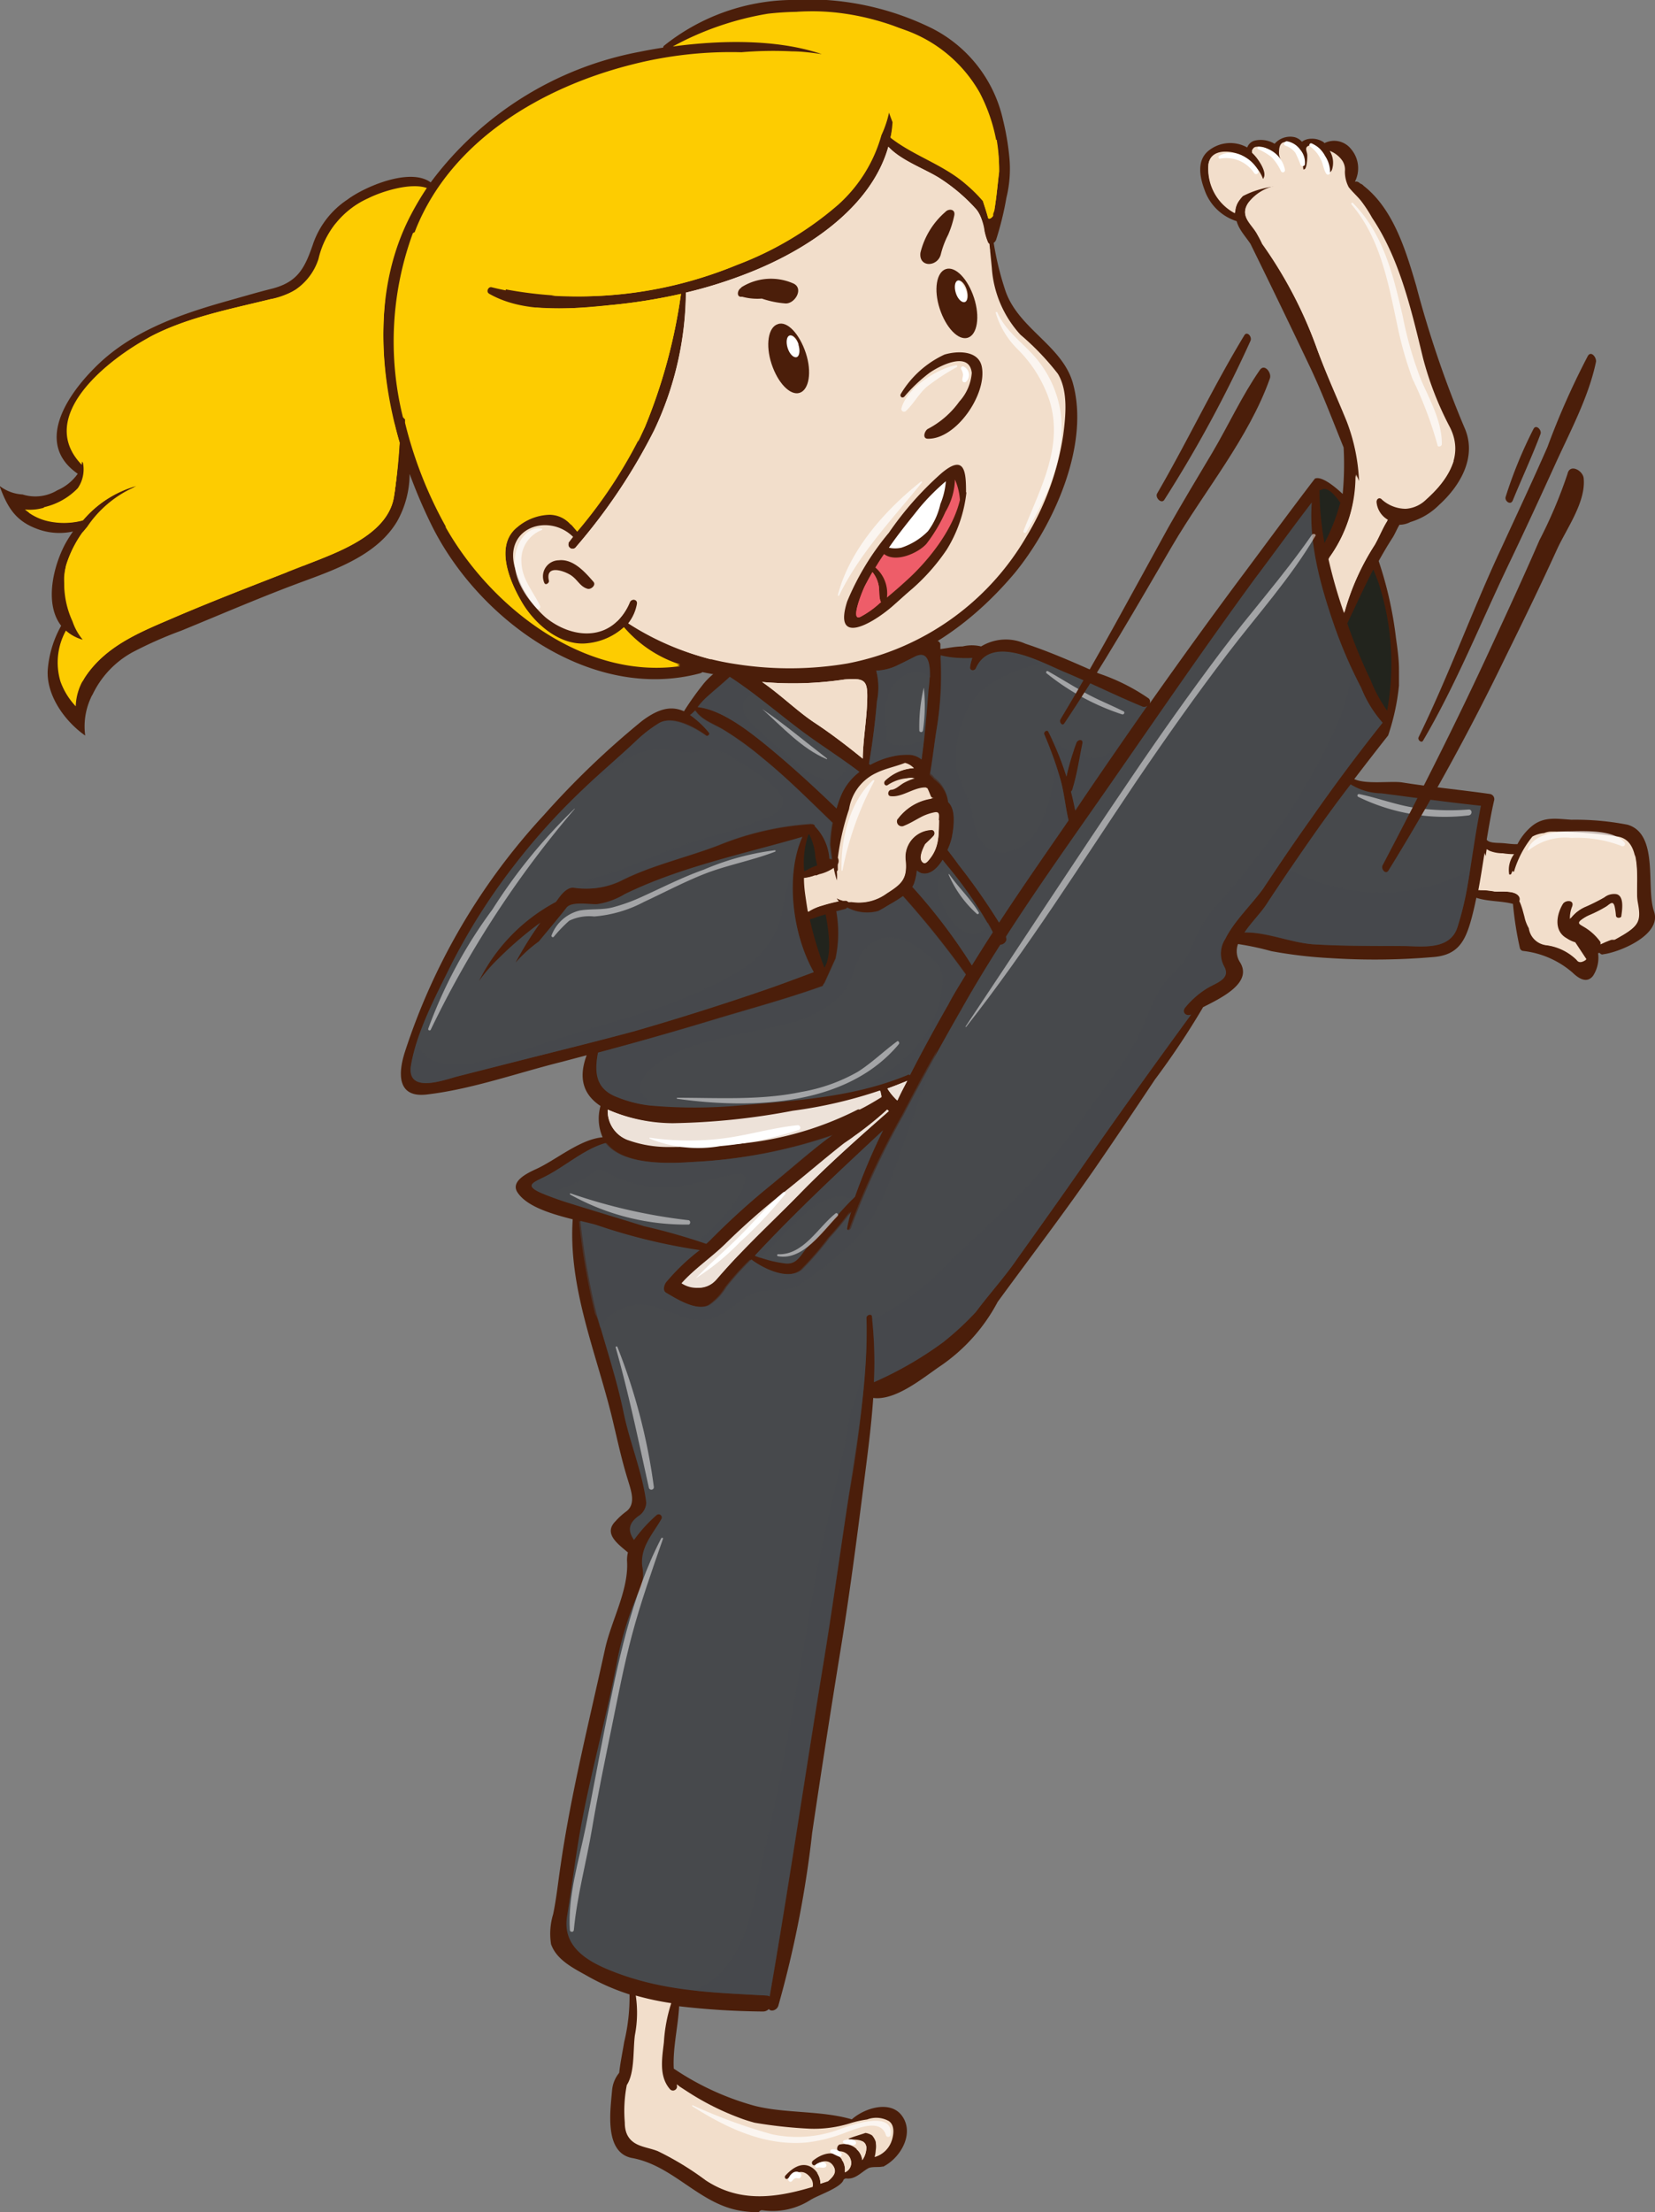 <svg xmlns="http://www.w3.org/2000/svg" viewBox="0 0 132.84 177.44"><rect x="0" y="0" width="132.84" height="177.44" fill="#808080" stroke="none"/><defs><style>.cls-1{isolation:isolate;}.cls-2{fill:#4b1e0a;}.cls-3,.cls-4,.cls-5{fill:#fdcc01;}.cls-4{mix-blend-mode:screen;}.cls-10,.cls-13,.cls-15,.cls-5,.cls-7{mix-blend-mode:multiply;}.cls-6,.cls-7{fill:#f2decb;}.cls-16,.cls-17,.cls-8{fill:#fff;}.cls-10,.cls-9{fill:#ee5d69;}.cls-11{fill:#22241d;}.cls-12,.cls-13{fill:#47494c;}.cls-13,.cls-17{opacity:0.5;}.cls-14,.cls-15{fill:#ede2d9;}.cls-16{opacity:0.7;}</style></defs><g class="cls-1"><g id="Layer_2" data-name="Layer 2"><g id="Layer_1-2" data-name="Layer 1"><path class="cls-2" d="M86.11,30.71c-.86-3-4.34-4.33-5.4-7.36a24,24,0,0,1-.95-3.87.52.52,0,0,0,.19-.24,24.87,24.87,0,0,0,.83-3.38A9.7,9.7,0,0,0,81,12.45h0a20.53,20.53,0,0,0-.48-2.78,10.88,10.88,0,0,0-5.7-7.39A22.57,22.57,0,0,0,63.32,0a16.75,16.75,0,0,0-10,3.65.21.21,0,0,0-.09.17c-.68.1-1.32.22-1.91.34A27.12,27.12,0,0,0,34.57,14.63C32.9,13.4,29.23,15,27.9,16a7,7,0,0,0-2.81,3.68c-.67,1.93-1.26,3-3.4,3.51-1.11.28-2.22.61-3.33.92-3.92,1.1-7.9,2.46-10.82,5.45C5.26,31.86,2.83,35.64,6.24,38a3.89,3.89,0,0,1-1.63,1.32,3.42,3.42,0,0,1-2.8.34A3.31,3.31,0,0,1,0,39a.15.15,0,0,0,0,.07c.62,1.67,1.28,2.73,3,3.36a5.08,5.08,0,0,0,2.86.2,10.44,10.44,0,0,0-.66,1.06c-1,1.93-1.6,4.82-.29,6.5a8.56,8.56,0,0,0-1.07,3.44c-.18,2,1.25,4.14,3,5.37a5.46,5.46,0,0,1,.44-3,1.59,1.59,0,0,1,.15-.29,7.59,7.59,0,0,1,3.18-3.38,32.46,32.46,0,0,1,3.95-1.75c3.3-1.35,6.57-2.77,9.93-4,2.71-1,5.84-2.16,7.39-4.77a7.84,7.84,0,0,0,1-3.8,41.9,41.9,0,0,0,1.75,4.09C38.38,49.71,47.49,56.34,56.21,54a.56.56,0,0,0,.17-.09,32.79,32.79,0,0,0,10.06.49c6.08-.52,11.13-3.84,15-8.43C84.55,42.18,87.51,35.7,86.11,30.71Z"/><path class="cls-3" d="M31.63,39.79c-.4,2.78-3.74,4.19-6,5.09-3.81,1.51-7.63,2.93-11.4,4.54C11.51,50.6,8.66,51.65,6.9,54.2a4.46,4.46,0,0,0-.82,2.45,5.65,5.65,0,0,1-1.23-2,5.29,5.29,0,0,1,.44-4.07,3.37,3.37,0,0,0,1.35.73,4.56,4.56,0,0,1-.82-1.47,7.2,7.2,0,0,1-.51-4.52A9,9,0,0,1,7,42.25a8.93,8.93,0,0,1,3.68-3.13l.24-.14a8.69,8.69,0,0,0-4.24,2.74,5.87,5.87,0,0,1-2.8.05A4.38,4.38,0,0,1,2,40.87a4.11,4.11,0,0,0,1.5-.14.16.16,0,0,1,.08-.06,5.41,5.41,0,0,0,2.66-1.51,2.67,2.67,0,0,0,.32-2.4,2.24,2.24,0,0,1,0,.52C2.8,33.39,8.74,28.76,12.08,27c2.92-1.53,6.44-2.21,9.62-3a4.71,4.71,0,0,0,3.86-3.22,7.07,7.07,0,0,1,4-4.88c1.07-.54,3.4-1.28,4.7-.82a23,23,0,0,0-1.36,2.31c-2.83,5.54-2.56,12.11-.82,18.11C32,37,31.84,38.38,31.63,39.79Z"/><path class="cls-4" d="M11.88,27.12a2.57,2.57,0,0,0-.57.76c-.59,1.19.9,1.2,1.69,1,1.77-.42,3.33-1.47,5.15-1.73,1.34-.19,1.84.8,1.09,1.91a28,28,0,0,1-1.89,2.34c-.61.73-2.11,2.14-1.79,3.23s5.4-2.26,6.14-2.59c.47-.2,1.4-.62,1.69.07.39.89-.48,2.22-.84,3s-2.48,6,.26,5.1c1.91-.66,2.48-3.17,4.44-3.79a.22.22,0,0,1,.28.16,10.26,10.26,0,0,1,.29,2.48c0,.37.07,1.27.49,1.47.72.33,1.32-.57,1.8-.94a1.12,1.12,0,0,1,1.54.07c.19-1.38.31-2.77.41-4.16-.14-.49-.27-1-.39-1.48-.39,0-.8,0-1.24,0a1.27,1.27,0,0,1-.81-.32,2.43,2.43,0,0,1-.58-2c0-.78.27-2.57-1.07-1.61-.51.37-2.38,2.57-2.7.94-.44-2.17,2.16-4.05,1.66-6.12-1.55.62-2.35,3.53-4.18,3.33a1.3,1.3,0,0,1-1.3-1.11c-.06-.72.83-1.48,1.28-1.91s1.56-1.48.92-1.93A7.07,7.07,0,0,1,21.7,24c-3.18.78-6.7,1.46-9.62,3Z"/><path class="cls-3" d="M35.75,42.18a33.26,33.26,0,0,1-3.24-8.27c0-.08,0-.17,0-.24l0-.07a25.19,25.19,0,0,1,.89-15.28C36.29,11.23,43.52,7,50.67,5.19a32.11,32.11,0,0,1,8.84-1,30.51,30.51,0,0,1,4.06-.07c.79,0,1.59.11,2.39.22C62.29,3.1,57.7,3.23,54,3.73A24.18,24.18,0,0,1,61.63,1.1a23.68,23.68,0,0,1,10,1,11.18,11.18,0,0,1,7,5.32,13.73,13.73,0,0,1,1.57,6.36c-.12,1-.22,2-.37,3,0,.13-.07.25-.11.37s0,.08,0,.13-.35.45-.42.18c-.12-.45-.27-.89-.41-1.33a11.85,11.85,0,0,0-1.33-1.32c-1.83-1.61-4.2-2.29-6.08-3.76a9.92,9.92,0,0,0,.16-1.25c-.11-.29-.23-.59-.32-.9a8.57,8.57,0,0,1-.64,1.95,11.72,11.72,0,0,1-3.48,5.59,26.81,26.81,0,0,1-8.08,4.81A32.51,32.51,0,0,1,39.56,23c-.33-.08-.61.39-.28.57,2.81,1.6,6.54,1.2,9.63.91a44.39,44.39,0,0,0,5.75-.91,43.87,43.87,0,0,1-2.89,10.67,38.21,38.21,0,0,1-5.44,8.41c-.67-.8-1.1-1.36-2.23-1.4a4.19,4.19,0,0,0-2.58,1c-1.84,1.47-.61,4.35.31,5.94,1,1.79,3.13,3.68,5.35,3.4a5.11,5.11,0,0,0,2.9-1.29,10,10,0,0,0,4.52,3C46.85,54.48,39.37,48.62,35.75,42.18Z"/><path class="cls-4" d="M33.9,33.59C35.69,32.27,35,29,37,27.94a.24.24,0,0,1,.31.08A5.62,5.62,0,0,1,38,31a7.43,7.43,0,0,0,.3,2c.22.57.86,1.54,1.62,1.22.94-.39,1.41-1.76,1.88-2.58a4,4,0,0,1,1.65-1.83.24.24,0,0,1,.31.08c.62,1,.09,4.07,1.53,4.32.66.12,1-1.36,1.25-1.73a1.93,1.93,0,0,1,1-.74c1.22-.4,1.49,1.82,2.1,2.33.85.72,1.85-.28,2.66-1.3a44.36,44.36,0,0,0,2-7.35l-.08,0c-1.2.47-1.95,1.72-2.69,2.71-.43.59-1.05,1.68-1.83,1.85-2.17.49-2.1-3.34-2.05-4.56l0-.79c-.91.08-1.85.14-2.79.15a35,35,0,0,1-2.08,3.81c-1,1.27-2.22.48-2.45-1a10.82,10.82,0,0,1,.11-3.41,7.49,7.49,0,0,1-1.26-.57c-.33-.18-.05-.65.28-.57s.75.18,1.13.25c.11-.66.22-1.33.28-2s0-3-1.42-2.16a5.57,5.57,0,0,0-1.64,2c-.81,1.43-1.36,3-2,4.45-.22.49-1.56,3-2.16,1.39-1-2.69.44-5.63-.36-8.36l-.15.09a25.22,25.22,0,0,0-.8,14.76A1.07,1.07,0,0,0,33.9,33.59Z"/><path class="cls-5" d="M10.89,39c-1.73-.31-3.63,1.38-5.18,1.91a5.08,5.08,0,0,1-3.44.18,4.32,4.32,0,0,0,1.56.71,5.87,5.87,0,0,0,2.8-.05A8.78,8.78,0,0,1,10.86,39Z"/><path class="cls-5" d="M26.15,19.26A10.39,10.39,0,0,1,27,17.84,6.75,6.75,0,0,0,26.15,19.26Z"/><path class="cls-5" d="M6.76,50.89C6,46,10.38,42.55,14.34,40.43c1.54-.83,3.5-1.71,5.21-2.84C15.62,39.66,10.62,39,7.21,42.13c-.21.19-.41.39-.61.59a9.08,9.08,0,0,0-1.29,2.63,4.69,4.69,0,0,0-.16.91A6.92,6.92,0,0,0,6.76,50.89Z"/><path class="cls-5" d="M8.74,50.05A17.54,17.54,0,0,1,16,46.16a36.69,36.69,0,0,1,8.36-.79l1.27-.49c2.25-.9,5.59-2.31,6-5.09.21-1.41.33-2.84.43-4.27a29.49,29.49,0,0,1-1.16-11.4,9.55,9.55,0,0,0-1.47,3.63c-.69,3.46-1.46,7.24-4,9.86-2.72,2.77-6.61,3-9.8,4.89A19,19,0,0,0,7.85,51,8.47,8.47,0,0,1,8.74,50.05Z"/><path class="cls-5" d="M19,46.08a17.86,17.86,0,0,0-8.85,3.39A8.57,8.57,0,0,0,6.6,54.71q.14-.26.3-.51c1.76-2.55,4.61-3.6,7.34-4.78,2.94-1.25,5.9-2.39,8.86-3.55A34.35,34.35,0,0,0,19,46.08Z"/><path class="cls-5" d="M51.22,35.43c.19-.39.37-.79.55-1.19a43.87,43.87,0,0,0,2.89-10.67,44.39,44.39,0,0,1-5.75.91,31.16,31.16,0,0,1-6,.18c1,.29,2,.48,2.93.82a11.1,11.1,0,0,1,3.53,1.79c1.84,1.57,2.2,3.88,2,6.19C51.37,34.12,51.3,34.78,51.22,35.43Z"/><path class="cls-5" d="M50.08,50.34a5.11,5.11,0,0,1-2.9,1.29c-2.22.28-4.32-1.61-5.35-3.4-.92-1.59-2.15-4.47-.31-5.94a4.19,4.19,0,0,1,2.58-1,2.26,2.26,0,0,1,1.74.83,0,0,0,0,0,0,0,3.06,3.06,0,0,0-4.9-1.31c-1.16.86-2.61,2.17-4.2,1.82a2.86,2.86,0,0,1-1-.4v0c3.62,6.44,11.1,12.3,18.85,11.2A10,10,0,0,1,50.08,50.34Z"/><path class="cls-5" d="M80.19,13.75A13.49,13.49,0,0,0,80,11.21a9.93,9.93,0,0,1-9-4.85c-1.73,5.1-6.12,9.11-10.66,11.76-4.9,2.87-10.37,5.24-16.09,5.6a34,34,0,0,0,14.94-2.48,26.81,26.81,0,0,0,8.08-4.81,11.72,11.72,0,0,0,3.48-5.59,8.57,8.57,0,0,0,.64-1.95c.09.31.21.61.32.9A9.92,9.92,0,0,1,71.48,11c1.88,1.47,4.25,2.15,6.08,3.76a11.85,11.85,0,0,1,1.33,1.32c.14.44.29.88.41,1.33.07.27.44,0,.42-.18s0-.08,0-.13.08-.24.11-.37C80,15.77,80.07,14.76,80.19,13.75Z"/><path class="cls-6" d="M85.34,34.9a22.08,22.08,0,0,1-3,8.22A21.25,21.25,0,0,1,68,53.22a27.8,27.8,0,0,1-8.78.07A21.83,21.83,0,0,1,50.42,50a3.5,3.5,0,0,0,.7-1.55c.08-.4-.46-.47-.6-.13-1.25,3.08-4.42,3.07-6.72,1.21a8.08,8.08,0,0,1-2.41-3.79C40.27,42.36,44,41.08,46,43.06l-.29.38a.34.34,0,1,0,.53.42,45.94,45.94,0,0,0,6.26-9.34,26.19,26.19,0,0,0,2.55-11.05,36.49,36.49,0,0,0,5.08-1.6c4.61-1.82,9.78-5.18,11.17-10.1,1,1.13,3,1.8,4.19,2.57a14.26,14.26,0,0,1,2.89,2.48c.61.71.5,1.8.93,2.63a.38.38,0,0,0,.11.11c.06.64.13,1.29.19,1.93a8.81,8.81,0,0,0,2.3,5.36,20.89,20.89,0,0,1,3,3.13C85.75,31.36,85.54,33.37,85.34,34.9Z"/><path class="cls-7" d="M79.33,19.58a2.33,2.33,0,0,0-.07-.25,5.23,5.23,0,0,1-.23-.77,3.94,3.94,0,0,0-.64-1.74,14.26,14.26,0,0,0-2.89-2.48c-1.17-.77-3.14-1.44-4.19-2.57-1.39,4.92-6.56,8.28-11.17,10.1a36.49,36.49,0,0,1-5.08,1.6,26.19,26.19,0,0,1-2.55,11.05,45.94,45.94,0,0,1-6.26,9.34.34.34,0,0,1-.61-.29A5.45,5.45,0,0,0,43.56,43a1.46,1.46,0,0,0-1,.65,3.62,3.62,0,0,0-.31,2.27,18.11,18.11,0,0,0,1,1.7,7.68,7.68,0,0,0,1.62,1.88c1.39.8,3.4,1.41,4.56.38a.35.35,0,0,1,.13-.08,4.33,4.33,0,0,0,1-1.49c.14-.34.68-.27.6.13a3.5,3.5,0,0,1-.7,1.55,23.78,23.78,0,0,0,6.64,2.91,11.38,11.38,0,0,1-3.29-3.09A10.35,10.35,0,0,1,53.13,39c.77-1.61,1.58-3.19,2.3-4.83a43.8,43.8,0,0,0,1.7-4.95,14.24,14.24,0,0,1,1.1-2.78.34.34,0,0,1,.34-.29c2.92-.05,5.6-1.8,7.76-3.62C67,22,67.6,21.44,68.2,20.83a18.76,18.76,0,0,0,3.33-3.91c.11-.2.69-1.72,1-1.55.84.45,1.78.76,2.62,1.25a36.24,36.24,0,0,1,4.33,3.48A2.74,2.74,0,0,1,79.33,19.58Z"/><path class="cls-7" d="M76.38,37.73a4.49,4.49,0,0,0-1.12.69.17.17,0,0,1-.05.13c-1.9,2.17-4.2,4-5.7,6.52a13.12,13.12,0,0,0-1.63,4c-.33,1.71,1.5,1.61,2.5,1.12.49-.24,1-.51,1.46-.8a11.57,11.57,0,0,0,5.27-6.56A10.1,10.1,0,0,0,77.55,39C77.49,38.39,77.29,37.35,76.38,37.73Z"/><path class="cls-7" d="M62.47,26.63a.19.19,0,0,1-.18.08c-1.39,1.52-.83,5.41,1.74,5.16,2.11-.21,1.78-2.64.84-3.93C64.61,27.58,63,26,62.47,26.63Z"/><path class="cls-7" d="M76.28,27.09a2.81,2.81,0,0,0,1.62.41c1.46-.18,1-1.81.84-2.61C78.48,23.56,77.67,22,76.09,22,74.75,23.13,74.73,26.15,76.28,27.09Z"/><path class="cls-7" d="M78.63,29.14a3,3,0,0,0-1-.28c1.79,1.34-1.21,6.4-3.42,6.14-.12.8.22,1.37,1.28,1.27a4.87,4.87,0,0,0,2.34-.84c1.25-.9,2.51-2.55,2.11-4.2A3.08,3.08,0,0,0,78.63,29.14Z"/><path class="cls-2" d="M47.63,46.66c-.68-.78-1.62-1.85-2.78-1.72a1.29,1.29,0,0,0-1.16,1.81c.1.24.41,0,.37-.17-.31-1.32,1.19-.81,1.75-.45s.75.94,1.37,1.1C47.44,47.29,47.87,46.93,47.63,46.66Z"/><path class="cls-2" d="M63.64,22.72a4.45,4.45,0,0,0-4.08.29.26.26,0,0,0-.09.09h0c-.3.18-.38.78.1.7h0a4.65,4.65,0,0,0,1.58.15h0a7.62,7.62,0,0,0,1.92.39C63.84,24.35,64.55,23.09,63.64,22.72Z"/><path class="cls-2" d="M75.88,17a6.3,6.3,0,0,0-2,3.27c-.15,1.22,1.4,1.15,1.64.11a7.17,7.17,0,0,1,.58-1.54,8.06,8.06,0,0,0,.5-1.58C76.69,16.75,76.13,16.72,75.88,17Z"/><path class="cls-2" d="M78.81,29.44c-.25-1.37-2-1.3-3-1a8,8,0,0,0-3.49,3.13c-.15.22.1.43.28.23a12.47,12.47,0,0,1,2-1.89c.76-.54,3.2-1.82,3.4,0a3.85,3.85,0,0,1-1,2.3,7.18,7.18,0,0,1-2.52,2.19c-.27.15-.48.79,0,.79C76.76,35.23,79.22,31.62,78.81,29.44Z"/><path class="cls-2" d="M77.54,39.49c0-1.58-.07-3.16-2-1.51a26.06,26.06,0,0,0-4.2,4.76A21.21,21.21,0,0,0,68,48.24c-1.14,3.58,1.94,1.83,3.56.45.53-.46,1.11-1,1.69-1.49A16.24,16.24,0,0,0,76,44.07a11,11,0,0,0,1.57-4.57Z"/><path class="cls-8" d="M73.8,40.73a17.77,17.77,0,0,1,2.12-2.13,6,6,0,0,1-.44,1.83,5.69,5.69,0,0,1-1,2.18,5.38,5.38,0,0,1-2.13,1.32,2.3,2.3,0,0,1-1,0C72.12,42.8,73,41.74,73.8,40.73Z"/><path class="cls-9" d="M69.13,49.44c-1,.58.14-2.15.29-2.44s.39-.74.61-1.11a2.37,2.37,0,0,1,.48,1c.11.42,0,1,.2,1.41l-.11.09A7.43,7.43,0,0,1,69.13,49.44Z"/><path class="cls-10" d="M69.13,49.44c-1,.58.14-2.15.29-2.44s.39-.74.61-1.11a2.37,2.37,0,0,1,.48,1c.11.42,0,1,.2,1.41l-.11.09A7.43,7.43,0,0,1,69.13,49.44Z"/><path class="cls-9" d="M72.72,46.6c-.5.46-1,.89-1.53,1.33a2.72,2.72,0,0,0-.93-2.41c.22-.36.45-.73.7-1.08.94.72,2.73-.07,3.4-.82a12.56,12.56,0,0,0,1.53-2.57,5.37,5.37,0,0,0,.76-2.59,5,5,0,0,1,.4,1.64C76.48,42.52,74.51,45,72.72,46.6Z"/><path class="cls-2" d="M132.76,73.1c-.66-1.9.42-6.2-2.12-6.95a22,22,0,0,0-4.52-.4c-1.19-.08-2.2-.27-3.16.51a4.64,4.64,0,0,0-1.16,1.45l-.14,0c-.38,0-.76-.07-1.15-.09s-1,0-1.18-.27c.17-1,.35-2.08.59-3.12a.42.42,0,0,0-.36-.55c-2.32-.33-4.67-.55-7-.92-.88-.14-2.9.18-3.86-.27.9-1.17,1.8-2.34,2.72-3.5a18,18,0,0,0,.87-4c0-.23,0-.47,0-.7s0-.32,0-.49a.36.36,0,0,1,0-.1c0-.87-.13-1.73-.24-2.52a30.45,30.45,0,0,0-1.39-6.18c.34-.61.69-1.21,1.07-1.8.23-.34.38-.75.6-1.11a1.91,1.91,0,0,0,.88-.22,5.43,5.43,0,0,0,2.31-1.38c1.75-1.59,3.07-3.93,2-6.25a84.89,84.89,0,0,1-3.85-11.33c-.82-2.78-1.81-6.12-4.21-8a.61.61,0,0,0-.26-.18l-.12-.09a.37.37,0,0,0-.33-.06,2.37,2.37,0,0,0-.32-2.64,1.72,1.72,0,0,0-2.14-.45l0-.05a1.64,1.64,0,0,0-1.07-.31,1.24,1.24,0,0,0-.72.24,1.18,1.18,0,0,0-.6-.37,1.66,1.66,0,0,0-1.59.53l-.15-.08a2.17,2.17,0,0,0-1.46-.17.88.88,0,0,0-.59.55,2.78,2.78,0,0,0-3.13.28c-.93.78-.68,2.09-.31,3.08a4,4,0,0,0,2.59,2.55,2.56,2.56,0,0,0,.24.57c.24.43.59.83.87,1.25q2.42,4.92,4.78,9.88c1,2.11,1.82,4.3,2.7,6.46a.09.09,0,0,0,0,.05,24.9,24.9,0,0,1-.08,3.67c-.71-.67-1.73-1.46-2.23-1.23-1.87,2.44-3.7,4.93-5.55,7.41-2.63,3.51-5.19,7.06-7.72,10.64a.35.35,0,0,0-.07-.42,16.07,16.07,0,0,0-4-2c-1.94-.86-3.87-1.72-5.9-2.39a3.82,3.82,0,0,0-3.55.22,3.11,3.11,0,0,0-1.49,0c-.6,0-1.19.14-1.78.21,0-.14,0-.27,0-.41a.37.37,0,0,0-.34-.27c-1.9.06-3.29,1.64-5.13,2-.52-.31-2.33.33-2.88.38a37.83,37.83,0,0,1-7.13.28,8,8,0,0,0-1.09-.45c-.08-.2-.29-.32-.62-.18A5.34,5.34,0,0,0,56.35,55a22.91,22.91,0,0,0-1.45,2.05h0l0,0c-1-.44-2-.26-3.4.8a67.9,67.9,0,0,0-7.84,7.52A51.25,51.25,0,0,0,32.51,84.34c-.54,1.66-.7,3.73,1.73,3.45,3.64-.42,7.3-1.74,10.85-2.62l2-.53c-.75,2-.13,3.25,1.11,4.07a3.72,3.72,0,0,0,.17,2.51c-1.83.16-3.75,1.83-5.34,2.55-.58.27-2.09.94-1.5,1.86.74,1.15,2.74,1.74,4.44,2.17-.37,5.46,1.87,10.65,3.15,15.88.41,1.69.76,3.37,1.27,5,.26.88.71,2-.19,2.6a5.66,5.66,0,0,0-.8.74c-1,1,.24,1.85,1,2.5a2.58,2.58,0,0,0-.07.68c.15,2.33-1.27,4.79-1.77,7.08C47.31,138,45.84,143.8,45,149.6c-.2,1.31-.33,2.63-.6,3.93a5.36,5.36,0,0,0-.17,2.41c.46,1.3,1.85,1.95,3,2.6a17.62,17.62,0,0,0,3.3,1.43,15.43,15.43,0,0,1-.43,3.82c-.13.8-.31,1.64-.4,2.47a2.53,2.53,0,0,0-.57,1.4c-.14,1.62-.65,5,1.6,5.43,3.3.6,5.36,3.65,8.65,4.22a8.46,8.46,0,0,0,1.53.13.28.28,0,0,1,.28-.16,5.65,5.65,0,0,0,3.9-.85c.66-.39,2.26-.91,2.59-1.52,0-.08.14-.19.24-.18.74.09,1.19-.49,1.76-.81.27-.16.88-.07,1.13-.14h.09c1.46-.75,2.52-2.74,1.47-4.11-.92-1.21-2.95-.61-4,.32-2.46-.72-5.24-.46-7.74-1.07a21.94,21.94,0,0,1-6.55-3c-.09-1.66.35-3.36.43-5a62.53,62.53,0,0,0,6.74.42.63.63,0,0,0,.46-.2c.16.24.64.11.76-.25A85.62,85.62,0,0,0,65.19,147q1.05-7.09,2.2-14.18c.75-4.55,1.35-9.12,1.93-13.69.29-2.3.61-4.63.77-7,1.8.23,4-1.62,5.34-2.53a14.31,14.31,0,0,0,4.65-5.18c2.62-3.58,5.32-7.11,7.85-10.77,1.61-2.34,3.19-4.69,4.77-7.06a63.71,63.71,0,0,0,3.87-5.81c1.6-.8,4-2,2.94-3.63a1.64,1.64,0,0,1-.14-1.43,22.68,22.68,0,0,1,2.67.57,36.35,36.35,0,0,0,4.76.56,54.77,54.77,0,0,0,8.4-.1c1.85-.2,2.42-1.3,2.89-3,.16-.58.29-1.16.41-1.74.94.31,2,.24,2.94.49v0a27.06,27.06,0,0,0,.55,3.52.32.32,0,0,0,.23.25,7.29,7.29,0,0,1,4,1.74c.45.43,1.12.92,1.64.27a2.65,2.65,0,0,0,.41-1.84l.15,0a.21.21,0,0,0,.27.1C129.94,76.39,133.42,75,132.76,73.1Z"/><path class="cls-11" d="M110.67,46.81A21,21,0,0,1,111.34,57,11.91,11.91,0,0,1,110,54.52,42.63,42.63,0,0,1,108.14,50c.69-1.44,1.35-2.9,2.09-4.32l0,0C110.48,46.27,110.63,46.69,110.67,46.81Z"/><path class="cls-6" d="M105.72,28a34.84,34.84,0,0,0-4.41-8.49q-.18-.39-.39-.75c-.44-.85-1.47-1.44-.71-2.52a3.7,3.7,0,0,1,2.85-1.42,7.48,7.48,0,0,0-3.27.83,3.93,3.93,0,0,0-.31.38,1.76,1.76,0,0,0-.33,1A4,4,0,0,1,97,13.16c.2-1.38,2.11-1.07,2.86-.59a2,2,0,0,1,.35.3,3.07,3.07,0,0,1,1.19,1.54c.52-.45-.46-1.8-.84-2.11a.25.25,0,0,1,0-.35.33.33,0,0,1,.23-.17c1.21-.18,1.92,1,2.32,2l0,0c0-.52-.4-.93-.45-1.45,0-.32,0-.85.42-.93.83-.17,1.17.76,1.43,1.38a.22.22,0,0,1,0,.22,4.62,4.62,0,0,1,.11.61c.29.06.32-1,.31-1.17s-.08-.32-.09-.47h0v0h0c0-.13.05-.24.26-.3.55-.17,1,.39,1.19.83a2.51,2.51,0,0,1,.22,1.46.62.62,0,0,0,.39-.31,1.81,1.81,0,0,0-.17-1.55,2.16,2.16,0,0,1,1,.77,1.3,1.3,0,0,1,.22.87,2.66,2.66,0,0,0,.31,1.28c.31.39.69.72,1,1.11a10.77,10.77,0,0,1,.88,1.35c2.21,3.29,3.15,7.41,4.08,11.24a25.86,25.86,0,0,0,2.16,5.55c1.17,2.32-.24,4.3-1.92,5.81a2.57,2.57,0,0,1-1.63.73v0a2.89,2.89,0,0,1-1.91-.74c-.21-.25-.51,0-.48.29a1.82,1.82,0,0,0,.91,1.43c-.43.62-.75,1.43-1,1.91a19.81,19.81,0,0,0-2.47,5.48,39.31,39.31,0,0,1-1.25-4.34,11.34,11.34,0,0,0,2.17-6.74l0,.05c.1.21.19.43.29.64a15,15,0,0,0-1-5C107.3,31.85,106.44,30,105.72,28Z"/><path class="cls-7" d="M112.86,36.85a7.85,7.85,0,0,1-2.72-4.24A17.8,17.8,0,0,0,106.59,25a28.69,28.69,0,0,1-3.48-5c-.55-1-1.42-2.45-1.19-3.68a2.14,2.14,0,0,1,.93-1.41,3.53,3.53,0,0,0-2.64,1.39c-.76,1.08.27,1.67.71,2.52q.21.36.39.75A34.84,34.84,0,0,1,105.72,28c.72,1.91,1.58,3.81,2.42,5.69a15,15,0,0,1,1,5c-.1-.21-.19-.43-.29-.64l0-.05a11.34,11.34,0,0,1-2.17,6.74,39.31,39.31,0,0,0,1.25,4.34,19.81,19.81,0,0,1,2.47-5.48c.29-.48.61-1.29,1-1.91a1.82,1.82,0,0,1-.91-1.43c0-.25.27-.54.48-.29a2.89,2.89,0,0,0,1.91.74v0a2.57,2.57,0,0,0,1.63-.73,7.17,7.17,0,0,0,2.17-3A3.27,3.27,0,0,1,112.86,36.85Z"/><path class="cls-7" d="M108,14.56a.24.24,0,0,1-.08-.15,4.82,4.82,0,0,0-.54-1.47c-.16-.23-.35-.45-.5-.68a1.71,1.71,0,0,1,.07,1.35.62.62,0,0,1-.39.31.28.28,0,0,1,0-.09.32.32,0,0,1-.22.06,1.18,1.18,0,0,1-1-.9c-.09-.23-.07-.66-.24-.84l-.22-.21h0c0,.15.09.32.09.47s0,1.23-.31,1.17a.38.38,0,0,1-.46,0c-.53,0-1.08-.72-1.29-1.08-.06-.12-.12-.24-.17-.36a.86.86,0,0,0,0,.16,4.3,4.3,0,0,0,.37,1.06l0,0a.41.41,0,0,1,0,.26s0,.06,0,.09l0,0v0a.4.4,0,0,1-.43.2c-.54-.11-.82-.69-1.11-1.1a1.66,1.66,0,0,0-.76-.61h-.08a.35.35,0,0,1-.23,0,.21.21,0,0,0,0,.06c.35.29,1.23,1.48.93,2a.38.38,0,0,1-.12.18,1.76,1.76,0,0,1-.66.35l-.21.08A1.83,1.83,0,0,1,99,15a3.1,3.1,0,0,1-1.56-1.3,1.31,1.31,0,0,1-.33-.86,1.2,1.2,0,0,0-.11.35,4,4,0,0,0,2.12,3.92,1.76,1.76,0,0,1,.33-1,3.93,3.93,0,0,1,.31-.38,7.42,7.42,0,0,1,3.09-.82C104.14,14,106.34,14.14,108,14.56Z"/><path class="cls-11" d="M106,39.32c.42-.33,1,.16,1.58,1v0a15.65,15.65,0,0,1-1.27,3.24,24.45,24.45,0,0,1-.4-4.25Z"/><path class="cls-12" d="M75.17,58.56a26.25,26.25,0,0,0,.33-6,7.33,7.33,0,0,0,1.49.21,9.38,9.38,0,0,0,1.06,0,3,3,0,0,0-.18.72c-.05.31.34.36.46.1,1.24-2.76,5.19-.49,7.16.33s4.13,1.9,6.23,2.76a.38.38,0,0,0,.39-.09q-2.4,3.42-4.76,6.88L86.3,65c-.1-.51-.21-1-.34-1.51a.34.34,0,0,0,.11-.17c.38-1.21.55-2.46.81-3.7.07-.37-.4-.32-.49,0a19.6,19.6,0,0,0-.79,2.66,23.92,23.92,0,0,0-1.46-3.59c-.09-.18-.38,0-.32.2a30.22,30.22,0,0,1,1.29,3.6c.31,1.08.4,2.22.66,3.31C83.89,68.53,82,71.23,80.19,74a51.91,51.91,0,0,0-3.25-4.63c-.29-.41-.59-.79-.89-1.19a5,5,0,0,0,.35-1c.18-.94.33-2.26-.3-2.84A2.72,2.72,0,0,0,75,62.38a1.68,1.68,0,0,0-.32-.33l0-.09C74.87,60.8,75,59.62,75.17,58.56Z"/><path class="cls-6" d="M68.08,72.33a.3.3,0,0,0-.27-.1l-.15,0a2,2,0,0,1-.39-.14l-.13-.06a1.05,1.05,0,0,0,.18.25,12.72,12.72,0,0,0-1.32.34,4.43,4.43,0,0,0-1.12.52c-.06-.36-.12-.73-.17-1.1s-.1-.89-.14-1.6a5.08,5.08,0,0,0,1.19-.32,3.37,3.37,0,0,0,1.16-.51,7.81,7.81,0,0,0,.25,1,3.48,3.48,0,0,0,0-.72.21.21,0,0,0,.08-.15,2.88,2.88,0,0,1,0-.42.56.56,0,0,0,0-.52,19.88,19.88,0,0,1,.9-3.9A3.85,3.85,0,0,1,70.33,62c.73-.36,1.55-.51,2.31-.81a1.41,1.41,0,0,1,.71.42,3.68,3.68,0,0,0-2.29,1c-.21.19,0,.52.22.34a3.25,3.25,0,0,1,2.15-.52h0a4.64,4.64,0,0,0-.89.37c-.35.2-.62.51-1,.55-.26,0-.36.47-.06.51.92.11,1.8-.67,2.74-.7h.09a.38.38,0,0,0,.13.06c.11.22.2.46.28.65A.25.25,0,0,0,75,64h0a4.25,4.25,0,0,0-2.94,1.67.39.39,0,0,0,.51.56c.51-.2,1-.52,1.46-.75a4.06,4.06,0,0,1,1-.33c.43-.07.34.29.33.62,0,1.22,0,2.22-.81,3.18-.09.11-.28.35-.45.24-.46-.29,0-1.18.15-1.48h0c.21-.21.44-.41.66-.65s.07-.56-.23-.5a2.17,2.17,0,0,0-2,2.46c.13,1.47-.32,1.86-1.53,2.63a3.79,3.79,0,0,1-2.83.68A1.13,1.13,0,0,1,68.08,72.33Z"/><path class="cls-7" d="M73.32,61.58a2,2,0,0,0-1.56.11.92.92,0,0,0-.64.82,3.63,3.63,0,0,1,2.23-.9s0,0,0,0Z"/><path class="cls-7" d="M72.82,62.43a3.65,3.65,0,0,0-.74.28c-.26.13-.6.28-.66.59v0h.06c.42,0,.69-.35,1-.55a4.64,4.64,0,0,1,.89-.37h-.21C73.07,62.39,72.94,62.4,72.82,62.43Z"/><path class="cls-7" d="M73.26,63.89c-.48.1-1.4.33-1.36,1a5.14,5.14,0,0,0,.16.8h0a4.1,4.1,0,0,1,2.75-1.63A3.32,3.32,0,0,0,73.26,63.89Z"/><path class="cls-7" d="M73.06,66.61c-1,.67-.45,2.52-1.15,3.45a2.78,2.78,0,0,1-1.5,1,3.32,3.32,0,0,1-3,.13,1.43,1.43,0,0,1-1.43,0,1.24,1.24,0,0,1-.52-1,3.42,3.42,0,0,1-.93.23c0,.71.1,1.32.14,1.6s.11.74.17,1.1A4.43,4.43,0,0,1,66,72.64a12.72,12.72,0,0,1,1.32-.34,1.05,1.05,0,0,1-.18-.25l.13.06a2,2,0,0,0,.39.14l.15,0a.3.3,0,0,1,.27.1,1.13,1.13,0,0,0,.26,0,3.79,3.79,0,0,0,2.83-.68c1.21-.77,1.66-1.16,1.53-2.63a2.17,2.17,0,0,1,2-2.46c.3-.06.41.3.23.5s-.45.44-.66.65h0c-.14.3-.61,1.19-.15,1.48.17.11.36-.13.45-.24.85-1,.76-2,.81-3.18v0A9.5,9.5,0,0,0,73.06,66.61Z"/><path class="cls-11" d="M66.17,77.62h0A28.63,28.63,0,0,1,65,73.74c.34-.09.67-.23,1-.32l.27-.08C66.56,74.88,66.76,76.67,66.17,77.62Z"/><path class="cls-11" d="M64.89,66.93l.07,0h0a4.87,4.87,0,0,1,.47,1.59c0,.3.11.59.16.89-.18.07-.35.13-.52.21s-.35.19-.52.28A7.12,7.12,0,0,1,64.89,66.93Z"/><path class="cls-12" d="M73.38,70.82a4.6,4.6,0,0,0,.21-1,1.38,1.38,0,0,0,.33.2c.69.21,1.3-.35,1.74-1.06l.18.24a33.32,33.32,0,0,1,3.85,5.58c-.57.88-1.13,1.77-1.68,2.66a45.44,45.44,0,0,0-4.78-6.3A1.59,1.59,0,0,0,73.38,70.82Z"/><path class="cls-12" d="M69.77,61.16c.27-1.62.48-3.28.62-4.92a5.34,5.34,0,0,0-.06-2.45,4.18,4.18,0,0,0,1.56-.36c.51-.24,1-.49,1.52-.75,1.69-.88,1.14,2.34,1.11,2.79-.14,1.77-.29,3.62-.55,5.45a1.67,1.67,0,0,0-1.14-.38h0a5.76,5.76,0,0,0-.82.06h0a6.75,6.75,0,0,0-2.17.75l-.1-.09A.3.3,0,0,0,69.77,61.16Z"/><path class="cls-6" d="M67.78,54.5c1.74-.14,1.89.08,1.82,1.9-.06,1.49-.33,3-.35,4.45-1.23-1-2.53-2-3.88-2.89s-2.74-2.26-4.2-3.26A27.81,27.81,0,0,0,67.78,54.5Z"/><path class="cls-7" d="M67.78,54.5c1.74-.14,1.89.08,1.82,1.9-.06,1.49-.33,3-.35,4.45-1.23-1-2.53-2-3.88-2.89s-2.74-2.26-4.2-3.26A27.81,27.81,0,0,0,67.78,54.5Z"/><path class="cls-12" d="M56.64,56c.63-.58,1.31-1.12,1.94-1.71,1.93,1.25,3.67,2.74,5.5,4.13,1.6,1.22,3.3,2.26,4.9,3.49a4.74,4.74,0,0,0-1.38,1.7,8.25,8.25,0,0,0-.45,1.24c-1.9-1.84-3.88-3.64-5.93-5.3C59.9,58.5,57.85,56.92,56,56.72A6,6,0,0,1,56.64,56Z"/><path class="cls-13" d="M79.29,74a1.2,1.2,0,0,1-1.48.87c-1.23-.34-1.8-1.6-2.32-2.65s-.12-2,.45-2.89l-.1-.12-.18-.24c-.44.71-1,1.27-1.74,1.06a1.38,1.38,0,0,1-.33-.2,4.6,4.6,0,0,1-.21,1,1.59,1.59,0,0,1-.15.29A45.44,45.44,0,0,1,78,77.41c.55-.89,1.11-1.78,1.68-2.66C79.57,74.49,79.43,74.22,79.29,74Z"/><path class="cls-13" d="M73.41,52.68c-.51.26-1,.51-1.52.75a4.18,4.18,0,0,1-1.56.36,5.34,5.34,0,0,1,.06,2.45c-.14,1.64-.35,3.3-.62,4.92a.3.3,0,0,1,0,.1l.1.09A6.75,6.75,0,0,1,72,60.6h0a5.76,5.76,0,0,1,.82-.06h0a1.67,1.67,0,0,1,1.14.38c.08-.58.15-1.17.21-1.76a1.29,1.29,0,0,1-.9.47,2.74,2.74,0,0,1-1.64.07.61.61,0,0,1-.45-.59c0-.13,0-.27,0-.4l0-.16a5.6,5.6,0,0,1-.05-.6.68.68,0,0,1,0-.14,4.37,4.37,0,0,1,.43-2.62,3,3,0,0,1,1.36-1.13,1.58,1.58,0,0,1,1.75.29C74.67,53.33,74.54,52.1,73.41,52.68Z"/><path class="cls-13" d="M67.93,61.15a.57.57,0,0,1,0,.13,1.3,1.3,0,0,1-1.24,1.26,4.38,4.38,0,0,1-2.54-1.14C63.08,60.52,62,59.58,61,58.64c-.52-.48-1.29-1.12-1.35-1.88a.91.91,0,0,1,1-1h0c-.68-.51-1.36-1-2.08-1.48-.63.59-1.31,1.13-1.94,1.71a6,6,0,0,0-.63.71c1.84.2,3.89,1.78,5.21,2.84,2.05,1.66,4,3.46,5.93,5.3a8.25,8.25,0,0,1,.45-1.24A4.74,4.74,0,0,1,69,61.92C68.63,61.65,68.28,61.4,67.93,61.15Z"/><path class="cls-12" d="M41.75,85.06l-5,1.27c-1,.25-4.16,1.49-3.76-.9.45-2.66,1.95-5.48,3.14-7.89a49.6,49.6,0,0,1,5.17-8.17,52.63,52.63,0,0,1,6.11-6.64c1.19-1.1,2.42-2.15,3.6-3.26A10.8,10.8,0,0,1,52.89,58c1.08-.64,2.93.41,3.77,1,.13.1.35-.11.24-.23a7.85,7.85,0,0,0-1.52-1.42,2.14,2.14,0,0,0,.32-.28h0a.12.12,0,0,0,.08-.1h0c.48.73,1.23,1,2.17,1.5a25.55,25.55,0,0,1,3.24,2.33c2,1.61,3.79,3.43,5.62,5.19l0,0a11.63,11.63,0,0,0-.21,1.74l.15,1.16a.57.57,0,0,0-.18,0,4.11,4.11,0,0,0-1.17-2.61c0-.06,0-.12-.08-.14h0a.3.3,0,0,0-.2-.06H65.1a.23.23,0,0,0-.14,0,23.63,23.63,0,0,0-7.29,1.71c-2.58,1-5.37,1.6-7.83,2.85A6.52,6.52,0,0,1,46,71.2c-.54,0-1,.61-1.27,1l-.12.15a14.48,14.48,0,0,0-6.16,6.33A12.77,12.77,0,0,1,40,76.89,28.44,28.44,0,0,1,43.38,74a30,30,0,0,0-2,3.21,11.18,11.18,0,0,1,1.87-1.7c.74-.9,1.5-1.79,2.22-2.71.41-.53,1.86-.25,2.45-.28a6,6,0,0,0,2.23-.81c4.48-2.18,9.5-3.21,14.26-4.59-1.43,3.15-.75,8,.91,10.86-1.26.46-2.51.94-3.76,1.37q-5.28,1.82-10.65,3.37C47.86,83.54,44.8,84.29,41.75,85.06Z"/><path class="cls-12" d="M48,84.43q4.81-1.28,9.58-2.72c2.77-.83,5.68-1.62,8.47-2.62,0-.1.11-.19.16-.28l.87-1.92a9.87,9.87,0,0,0,.06-3.79l.7-.18A.37.37,0,0,0,68,72.8a3.58,3.58,0,0,0,.7.28,3.46,3.46,0,0,0,1.78,0c.21-.11.42-.22.62-.35.38-.23.91-.51,1.37-.85a74.88,74.88,0,0,1,5.05,6.3c-.48.8-1,1.6-1.41,2.41q-1.6,2.79-3.07,5.65a.17.17,0,0,0-.22,0C68.55,88,64,88.27,59.36,88.67a39.79,39.79,0,0,1-7.24,0A10,10,0,0,1,49.53,88C47.84,87.36,47.68,86.08,48,84.43Z"/><path class="cls-14" d="M64.1,95.84c-1.58,1.61-3.22,3.15-4.77,4.78-.63.66-1.23,1.33-1.82,2a2.21,2.21,0,0,1-2.81.31c1-1.13,2.39-2.07,3.46-3.11a57.06,57.06,0,0,1,4.67-4.12c1.65-1.3,3.23-2.68,4.91-4A30.81,30.81,0,0,0,71.21,89l.13.1C68.87,91.29,66.37,93.5,64.1,95.84Z"/><path class="cls-12" d="M70.88,90.66A49.24,49.24,0,0,0,68.62,96c-1.29,1.24-2.36,2.7-3.69,3.92-.6.55-.83,1.49-1.83,1.43a9.66,9.66,0,0,1-2.51-.64l.08-.09C63.93,97.13,67.4,93.9,70.88,90.66Z"/><path class="cls-13" d="M68.4,96.22a2.39,2.39,0,0,1,.22-.23,49.24,49.24,0,0,1,2.26-5.33c-3.48,3.24-6.95,6.47-10.21,10l-.08.09.42.15C62.69,99.5,66,94.88,68.4,96.22Z"/><path class="cls-14" d="M59.11,91.76c-1.81.18-3.67.24-5.49.24a9.5,9.5,0,0,1-3.21-.55A2.48,2.48,0,0,1,48.78,89,13.36,13.36,0,0,0,54,90.09a55.84,55.84,0,0,0,9.64-1,36.67,36.67,0,0,0,7-1.63c0,.14.07.3.11.47A26.37,26.37,0,0,1,59.11,91.76Z"/><path class="cls-14" d="M71.23,87.31c.53-.19,1.06-.4,1.59-.62-.27.52-.53,1-.79,1.58a1.29,1.29,0,0,1-.17-.16A4.44,4.44,0,0,1,71.23,87.31Z"/><path class="cls-15" d="M71.21,89a20,20,0,0,1-2.68,2.16,12,12,0,0,1-2.6,2.63c-1.65,1.51-3.27,3.06-4.89,4.59-1.85,1.74-3.22,3.76-5.21,4.89a1.81,1.81,0,0,0,1.68-.65c.59-.7,1.19-1.37,1.82-2,1.55-1.63,3.19-3.17,4.77-4.78,2.27-2.34,4.77-4.55,7.24-6.71Z"/><path class="cls-15" d="M70.67,87.51a36.67,36.67,0,0,1-7,1.63,55.84,55.84,0,0,1-9.64,1A13.36,13.36,0,0,1,48.78,89a2.48,2.48,0,0,0,1.63,2.43h0a1.07,1.07,0,0,1-.17-.51c0-.88,1.8-.51,3-.19.22,0,.44,0,.67.06a31.42,31.42,0,0,0,3.36-.09,34.78,34.78,0,0,0,6.82-.94c1.07-.29,2.12-.6,3.21-.83a2.31,2.31,0,0,1,.88,0A2.66,2.66,0,0,1,69,89c.6-.3,1.18-.64,1.76-1C70.74,87.81,70.7,87.65,70.67,87.51Z"/><path class="cls-15" d="M71.23,87.31c.53-.19,1.06-.4,1.59-.62-.27.52-.53,1-.79,1.58a1.29,1.29,0,0,1-.17-.16A4.44,4.44,0,0,1,71.23,87.31Z"/><path class="cls-12" d="M45.48,96.44c-.64-.2-1.26-.43-1.88-.68-1.55-.64-.89-.88,0-1.32,1.65-.79,3.26-2.28,5-2.76,1.28,1.64,4.43,1.7,6.94,1.52a40.61,40.61,0,0,0,11.22-2.11l-.34.24c-1.67,1.25-3.24,2.66-4.88,4A58.85,58.85,0,0,0,57,99.48l-.31.29,0,0a49.34,49.34,0,0,0-5-1.42C49.61,97.7,47.54,97.09,45.48,96.44Z"/><path class="cls-13" d="M55.63,93.2c-2.51.18-5.66.12-6.94-1.52-1.78.48-3.39,2-5,2.76-.92.43-1.57.67-.13,1.28a9.42,9.42,0,0,0,4.34-1.87.35.35,0,0,1,.38,0A9.93,9.93,0,0,0,54,95.23c1.89-.16,3.57-.85,5.42-1.09.27,0,.41.26.37.48-.29,1.65-1.9,3.19-3.06,4.3l-.64.59.62.23,0,0,.31-.29a58.85,58.85,0,0,1,4.61-4.19c1.64-1.3,3.21-2.71,4.88-4l.34-.24A40.61,40.61,0,0,1,55.63,93.2Z"/><path class="cls-6" d="M54.33,167.28l0-.1.24.19.57.37a21.36,21.36,0,0,0,4.27,2.15c.37.14.76.26,1.16.37a36.8,36.8,0,0,0,4.43.48,9.71,9.71,0,0,0,3.22-.43A8.16,8.16,0,0,1,69.6,170a2.07,2.07,0,0,1,1.73.12c.53.34.4,1.16.22,1.65a2,2,0,0,1-1.3,1.22,2.45,2.45,0,0,0,.09-.53,1.44,1.44,0,0,0-.35-1.19,1.42,1.42,0,0,0-.52-.19c-.46.16-.92.28-1.36.46a.15.15,0,0,0,.14.07c.53,0,1.25,0,1.29.64a1.78,1.78,0,0,1-.33,1A1.48,1.48,0,0,0,67.45,172c-.26,0-.39.54-.06.55a.93.93,0,0,1,.93.89.8.8,0,0,1-.51.78,1.49,1.49,0,0,0-.12-.81c-.52-1.07-1.68-.72-2.43-.11-.22.18,0,.5.21.33.47-.32,1.08-.45,1.42.1s-.06.89-.43,1.2l-.61.2a1.51,1.51,0,0,0-.69-1.28c-.8-.51-1.59.07-2.12.65-.13.15.05.37.2.23.55-.48,1.22-.81,1.75-.13a.87.87,0,0,1,.18.74c-2.89.86-5.79,1.31-8.57-.52a24,24,0,0,0-3.84-2.34c-1.08-.45-2.61-.32-2.61-2.24a10.85,10.85,0,0,1,.16-3s0,0,0,0c.65-1,.49-2.8.65-4a9.38,9.38,0,0,0,.07-3.18,22.93,22.93,0,0,0,2.85.61,12.46,12.46,0,0,0-.59,3.12c-.14,1.25-.42,2.71.46,3.75C54,167.86,54.42,167.58,54.33,167.28Z"/><path class="cls-7" d="M64.77,174.41c.17,1-1.46,1.18-2.13,1.26a7.2,7.2,0,0,1-4.94-.86,21.26,21.26,0,0,1-2.54-2.48c-1-.92-2.28-.31-3.25-1.09a2.86,2.86,0,0,1-1-2.54c.06-.92.7-1.72.79-2.6a5.35,5.35,0,0,1-.2-.79c-.31-2,.8-3.41,2.22-4.6a23.73,23.73,0,0,1-2.63-.58,9.38,9.38,0,0,1-.07,3.18c-.16,1.17,0,3-.65,4,0,0,0,0,0,0a10.85,10.85,0,0,0-.16,3c0,1.92,1.53,1.79,2.61,2.24a24,24,0,0,1,3.84,2.34c2.78,1.83,5.68,1.38,8.57.52a.87.87,0,0,0-.18-.74A1.14,1.14,0,0,0,64.77,174.41Z"/><path class="cls-7" d="M66.87,173.74l-.14.13a1.68,1.68,0,0,1-1.14.43,1.5,1.5,0,0,1,.26.86l.61-.2c.37-.31.72-.72.43-1.2Z"/><path class="cls-7" d="M67.55,173.22a1.18,1.18,0,0,1,.14.22,1.49,1.49,0,0,1,.12.81.8.8,0,0,0,.51-.78.92.92,0,0,0-.26-.6A1,1,0,0,1,67.55,173.22Z"/><path class="cls-7" d="M69.22,171.75a.72.72,0,0,1-.13.33,1.12,1.12,0,0,1-.34.31,1.25,1.25,0,0,1,.46.88,1.78,1.78,0,0,0,.33-1A.6.6,0,0,0,69.22,171.75Z"/><path class="cls-7" d="M70.29,171.81a2.15,2.15,0,0,1,0,.67,2.45,2.45,0,0,1-.09.53,2,2,0,0,0,1.3-1.22,2.89,2.89,0,0,0,.13-.49A1.67,1.67,0,0,1,70.29,171.81Z"/><path class="cls-12" d="M98.35,75.31a2.14,2.14,0,0,0-.08,2.22c.53,1-.62,1.28-1.41,1.76a7.12,7.12,0,0,0-1.7,1.49c-.34.37,0,.78.45.59-3,4.11-6,8.27-8.92,12.48-1.65,2.37-3.32,4.71-5,7.06-1,1.48-2.27,2.86-3.36,4.32a23.37,23.37,0,0,1-2.63,2.43,29.11,29.11,0,0,1-5.55,3.2,32.63,32.63,0,0,0-.16-5.23c0-.3-.45-.17-.44.09.14,4.76-.71,9.58-1.43,14.26s-1.32,9.1-2.07,13.64c-1.45,8.83-2.75,17.69-4.28,26.51a.52.52,0,0,0-.24-.07c-4.17-.24-8-.31-12-1.8-2.2-.82-4.48-2-4-4.65.39-2.42.68-4.85,1.13-7.27.83-4.45,2.07-8.81,2.9-13.26a26.57,26.57,0,0,1,1.89-5.82,3.08,3.08,0,0,0,.1-1.62c-.18-1.55.84-2.58,1.54-3.81a.25.25,0,0,0-.38-.31,11.58,11.58,0,0,0-1.82,2c-.51-.73-.48-1.37.47-2a1.33,1.33,0,0,0,.51-1c-.3-2.41-1.33-4.83-1.82-7.23-.55-2.67-1.43-5.27-2.16-7.89a55.85,55.85,0,0,1-1.3-7.47c.51.12,1,.23,1.34.34a46.92,46.92,0,0,0,8.24,2,16.69,16.69,0,0,0-2.71,2.59c-.15.21-.28.65,0,.82.87.51,2.46,1.52,3.48,1a4.49,4.49,0,0,0,1.37-1.44,21.76,21.76,0,0,1,2-2.22c1.08.81,3,1.67,4.05.83a24,24,0,0,0,2.23-2.57,23.85,23.85,0,0,0,1.73-2.1,12.08,12.08,0,0,0-.32,1.32c-.05.23.24.2.3,0a62.7,62.7,0,0,1,4.22-9.07C74,86.6,75.54,83.78,77.14,81c1-1.78,2.06-3.52,3.15-5.23.27,0,.58-.29.46-.57l0-.09c2.68-4.16,5.56-8.18,8.4-12.26,3.83-5.51,7.59-11,11.58-16.45,1.51-2,3-4.07,4.56-6.1-.24,3.36.74,6.8,1.83,9.94a37.66,37.66,0,0,0,2.14,4.93,9.56,9.56,0,0,0,1.72,2.8q-3,3.77-5.73,7.68c-1.33,1.86-2.61,3.75-3.87,5.65C100.45,72.58,99.05,73.89,98.35,75.31Z"/><path class="cls-13" d="M68.22,113.43c-.68,4.55-2.08,9.06-2.84,13.52-1.23,7.19-2.39,14.31-4,21.43-.93,4.07-1.33,9.52-5.69,11.27,1.92.22,3.85.3,5.86.41a.52.52,0,0,1,.24.07c1.53-8.82,2.83-17.68,4.28-26.51.75-4.54,1.37-9.09,2.07-13.64a92.1,92.1,0,0,0,1.43-12.52A22.76,22.76,0,0,1,68.22,113.43Z"/><path class="cls-13" d="M48.17,106.51c.06-.09.11-.19.18-.28a3.81,3.81,0,0,1,4-1.46c1.3.32,2.79,1.26,4.16,1.12,1.56-.16,2.36-1.28,3.65-2s2.73-.09,3.95-.79a31.48,31.48,0,0,0,3.51-2.7c2.77-2.18,3.78-5.51,4.94-8.73.89-2.48,1.74-5,2.67-7.45-1,1.73-1.91,3.46-2.83,5.22a62.7,62.7,0,0,0-4.22,9.07c-.06.18-.35.21-.3,0a12.08,12.08,0,0,1,.32-1.32,23.85,23.85,0,0,1-1.73,2.1,24,24,0,0,1-2.23,2.57c-1.07.84-3,0-4.05-.83a21.76,21.76,0,0,0-2,2.22,4.49,4.49,0,0,1-1.37,1.44c-1,.48-2.61-.53-3.48-1-.29-.17-.16-.61,0-.82a16.69,16.69,0,0,1,2.71-2.59,46.92,46.92,0,0,1-8.24-2c-.36-.11-.83-.22-1.34-.34a55.85,55.85,0,0,0,1.3,7.47C48,105.77,48.06,106.14,48.17,106.51Z"/><path class="cls-13" d="M109.22,55.12c-.24-.47-.48-.95-.7-1.43a16.88,16.88,0,0,1-1,3.92,49.84,49.84,0,0,1-4.7,8.49A66.76,66.76,0,0,1,97.28,73a13.51,13.51,0,0,0-1.84,3.43,8.45,8.45,0,0,1-1.64,2c-1.23,1.36-1.59,3-2.38,4.56a21.86,21.86,0,0,1-2.35,3.68c-1.89,2.5-3.58,5.1-5.68,7.45s-4.6,4.62-7,6.9a23.61,23.61,0,0,1-6.36,4.85H70a33,33,0,0,1,.14,5,29.11,29.11,0,0,0,5.55-3.2,23.37,23.37,0,0,0,2.63-2.43c1.09-1.46,2.32-2.84,3.36-4.32,1.67-2.35,3.34-4.69,5-7.06,2.93-4.21,5.88-8.37,8.92-12.48-.4.19-.79-.22-.45-.59a7.12,7.12,0,0,1,1.7-1.49c.79-.48,1.94-.77,1.41-1.76a2.14,2.14,0,0,1,.08-2.22c.7-1.42,2.1-2.73,3-4.06,1.26-1.9,2.54-3.79,3.87-5.65q2.78-3.91,5.73-7.68A9.56,9.56,0,0,1,109.22,55.12Z"/><path class="cls-12" d="M117.73,71.39a25.08,25.08,0,0,1-.73,2.93c-.58,1.93-2.84,1.58-4.35,1.56-2.41,0-4.83,0-7.24-.14-1.81-.13-3.7-1-5.52-.95.55-.81,1.32-1.58,1.73-2.21,1.25-1.91,2.54-3.8,3.85-5.67q1.44-2.05,2.94-4a4.78,4.78,0,0,0,2.46.72c2.66.35,5.32.71,8,1C118.41,66.86,118.13,69.14,117.73,71.39Z"/><path class="cls-13" d="M84.53,60.7a10.15,10.15,0,0,1-1.37,6c-1.24,1.91-3.9,2.49-4.78,0-.29-.82-.29-1.71-.59-2.51a12.86,12.86,0,0,1-1-2.52,8.56,8.56,0,0,1,.63-4.18,5.5,5.5,0,0,1,2.89-3.08,10.36,10.36,0,0,1,2.58-1l.76-.17c-2-.85-4.43-1.59-5.35.47-.12.26-.51.21-.46-.1a3,3,0,0,1,.18-.72,9.38,9.38,0,0,1-1.06,0,7.33,7.33,0,0,1-1.49-.21,26.25,26.25,0,0,1-.33,6c-.16,1.06-.3,2.24-.51,3.4l0,.09a1.68,1.68,0,0,1,.32.33A2.72,2.72,0,0,1,76.1,64.3c.63.58.48,1.9.3,2.84a5,5,0,0,1-.35,1c.3.4.6.78.89,1.19A51.91,51.91,0,0,1,80.19,74c1.81-2.76,3.7-5.46,5.58-8.19-.26-1.09-.35-2.23-.66-3.31C84.93,61.88,84.74,61.29,84.53,60.7Z"/><path class="cls-13" d="M84.43,59.31a24.07,24.07,0,0,1,1.17,3,16,16,0,0,1,.61-2.15C85.72,60.26,84.94,59.78,84.43,59.31Z"/><path class="cls-13" d="M89,60.37c-.89.56-1.91.66-2.18-.3a30.46,30.46,0,0,1-.73,3.28.34.34,0,0,1-.11.17c.13.5.24,1,.34,1.51l1-1.54q1.32-2,2.66-3.87C89.67,59.89,89.33,60.14,89,60.37Z"/><path class="cls-13" d="M63.73,69.4a30.12,30.12,0,0,0-1.08,4.28A7.37,7.37,0,0,1,59.1,78c-4.43,2.67-9.47,3.73-14.35,5.31-2.55.84-10.34,4-11.26.24A14.62,14.62,0,0,0,33,85.43c-.4,2.39,2.78,1.15,3.76.9l5-1.27c3-.77,6.11-1.52,9.13-2.39q5.37-1.55,10.65-3.37c1.25-.43,2.5-.91,3.76-1.37A14.23,14.23,0,0,1,63.73,69.4Z"/><path class="cls-13" d="M66.86,66l0,0c-1.83-1.76-3.66-3.58-5.62-5.19A25.55,25.55,0,0,0,58,58.47c-.94-.54-1.69-.77-2.17-1.5h0a.12.12,0,0,1-.08.1h0a2.14,2.14,0,0,1-.32.28,7.85,7.85,0,0,1,1.52,1.42c.11.12-.11.33-.24.23-.84-.64-2.69-1.69-3.77-1A10.8,10.8,0,0,0,51,59.47c-1.18,1.11-2.41,2.16-3.6,3.26l-.38.36c1.1-.58,2.1-1.46,3.09-2.08a5.31,5.31,0,0,1,4.33-.74c1.08.27,1.82-.15,2.85-.12a4.19,4.19,0,0,1,1.78.78c1.17.74,3,1.78,3.66,3,.4.76-.46,1.32-1,1.58A32.72,32.72,0,0,1,57.32,67a63.48,63.48,0,0,0-6.45,2.32,23.32,23.32,0,0,1-2.42.88,4.08,4.08,0,0,0-2.1,1,6.06,6.06,0,0,0,3.49-.53c2.46-1.25,5.25-1.88,7.83-2.85A23.63,23.63,0,0,1,65,66.13a.23.23,0,0,1,.14,0h.05a.3.3,0,0,1,.2.06h0c.08,0,.09.08.08.14a4.11,4.11,0,0,1,1.17,2.61.57.57,0,0,1,.18,0l-.15-1.16A11.63,11.63,0,0,1,66.86,66Z"/><path class="cls-13" d="M72.49,71.86c-.46.34-1,.62-1.37.85-.2.13-.41.24-.62.35a3.46,3.46,0,0,1-1.78,0,3.58,3.58,0,0,1-.7-.28.37.37,0,0,1-.21.12l-.7.18a9.87,9.87,0,0,1-.06,3.79l-.87,1.92c-.05.09-.11.18-.16.28-2.79,1-5.7,1.79-8.47,2.62Q52.78,83.15,48,84.43c-.29,1.65-.13,2.93,1.56,3.58a10,10,0,0,0,2.59.64l.47,0c-1-.53-1.59-1.28-.9-2.27C53,84.56,55.9,83.79,58,83.25c2.72-.71,6.12-.89,8.45-2.56a4.79,4.79,0,0,0,1.91-2.24,12.48,12.48,0,0,1,.59-1.58,2.82,2.82,0,0,1,2.39-1.68,4.65,4.65,0,0,1,2.91,1.27c.62.5,1.4,1.07,1.39,2,0,4.29-3.28,7.2-6.81,9a24.66,24.66,0,0,0,4-1.27.17.17,0,0,1,.22,0q1.47-2.86,3.07-5.65c.46-.81.93-1.61,1.41-2.41A74.88,74.88,0,0,0,72.49,71.86Z"/><path class="cls-13" d="M115.37,70.9a15.49,15.49,0,0,1-11.85-1.17c-.64,1-1.27,1.89-1.9,2.85-.41.63-1.18,1.4-1.73,2.21,1.82,0,3.71.82,5.52.95,2.41.17,4.83.11,7.24.14,1.51,0,3.77.37,4.35-1.56a25.08,25.08,0,0,0,.73-2.93c.1-.55.19-1.09.27-1.63A14.93,14.93,0,0,1,115.37,70.9Z"/><path class="cls-6" d="M130.35,74.93c-.24.14-.46.27-.69.39,0,0,0,0,0,0h0l-.24,0c-.16.05-.31.12-.47.18s-.27.13-.43.19a.3.3,0,0,0,0-.21,4.3,4.3,0,0,0-1.38-1.23c-.18-.12-.47-.22-.25-.44a3.1,3.1,0,0,1,.7-.42,10.52,10.52,0,0,0,1.34-.68c.3-.21.54-.51.67,0a5.21,5.21,0,0,1,.1.69c0,.32.48.25.51,0,.06-.45.25-1.58-.39-1.74a1.29,1.29,0,0,0-1,.27,15.94,15.94,0,0,1-1.43.72,3.12,3.12,0,0,0-1.31,1,2.44,2.44,0,0,1,.18-1c.2-.57-.57-.53-.8-.17-.52.85-.78,2.18.3,2.78a2.49,2.49,0,0,0,.68.32l.9,1.36c-.32.24-.57.25-.72,0a4.26,4.26,0,0,0-2.43-1.13,1.6,1.6,0,0,1-1.36-1.36,3.08,3.08,0,0,1-.35-.92c-.08-.29-.15-.58-.25-.86a2.66,2.66,0,0,0-.16-.39.42.42,0,0,0,0-.31c-.3-.57-1.5-.43-2-.46a5.91,5.91,0,0,0-1.29-.11c.21-1.09.38-2.19.55-3.29l.22.13a2.87,2.87,0,0,0,1.08.2,5.46,5.46,0,0,0,.9.07,2.09,2.09,0,0,0-.4,1.57c0,.16.27.11.32,0l.06-.13v0A8.1,8.1,0,0,1,123,67.1a2.4,2.4,0,0,1,.94-.28,1.62,1.62,0,0,1,.58-.12,35.58,35.58,0,0,1,5.25.39c2.18.26,1.42,3.86,1.69,5.29S131.56,74.2,130.35,74.93Z"/><path class="cls-7" d="M131.26,68.68c-.66-1-1.11-1-1.34-.06-.06.15-.12.3-.19.45a4.92,4.92,0,0,1-.55.94,2.57,2.57,0,0,1-1.91,1c-.8.1-1.66-.61-2.27-1-1.24-.8-1.77-.38-3-.06a.64.64,0,0,1-.62-.1v.06l-.06.13c0,.13-.28.18-.32,0a1.22,1.22,0,0,1,0-.6,1.18,1.18,0,0,1-.78-.13,1.77,1.77,0,0,1-.73-.35.94.94,0,0,1-.33-.56c-.16,1-.31,2-.5,3a5.91,5.91,0,0,1,1.29.11c.54,0,1.74-.11,2,.46a.42.42,0,0,1,0,.31,2.66,2.66,0,0,1,.16.39c.1.28.17.57.25.86a3.08,3.08,0,0,0,.35.92,1.6,1.6,0,0,0,1.36,1.36A4.26,4.26,0,0,1,126.55,77c.15.23.4.22.72,0l-.9-1.36a2.49,2.49,0,0,1-.68-.32c-1.08-.6-.82-1.93-.3-2.78.23-.36,1-.4.8.17a2.44,2.44,0,0,0-.18,1,3.12,3.12,0,0,1,1.31-1,15.94,15.94,0,0,0,1.43-.72,1.29,1.29,0,0,1,1-.27c.64.16.45,1.29.39,1.74,0,.29-.48.36-.51,0a5.21,5.21,0,0,0-.1-.69c-.13-.47-.37-.17-.67,0a10.52,10.52,0,0,1-1.34.68,3.1,3.1,0,0,0-.7.42c-.22.22.07.32.25.44a4.3,4.3,0,0,1,1.38,1.23.3.3,0,0,1,0,.21c.16-.06.35-.16.43-.19s.31-.13.47-.18l.24,0h0s0,0,0,0c.23-.12.45-.25.69-.39,1.21-.73,1.41-1.18,1.14-2.55C131.33,71.53,131.53,69.91,131.26,68.68Z"/><path class="cls-4" d="M60,4.42a43.27,43.27,0,0,0-8.26.85,32.47,32.47,0,0,0-6.87,2.56A28.18,28.18,0,0,0,39,11.77c-1.61,1.39-3.74,3.38-4.4,5.48,0,0,0,.07.08,0a29.23,29.23,0,0,0,2-2.4,27.64,27.64,0,0,1,2.49-2.47A29.69,29.69,0,0,1,45,8.6,32.56,32.56,0,0,1,51.6,6.06c2.74-.74,5.65-.94,8.45-1.42C60.18,4.61,60.18,4.42,60,4.42Z"/><path class="cls-4" d="M76.29,4.77A14.5,14.5,0,0,0,71.53,2C68,.79,63.77.39,60.21,1.8c0,0,0,0,0,0a24.76,24.76,0,0,1,10.52.73,14.88,14.88,0,0,1,4.79,2.56c1.68,1.33,2.52,3.18,3.6,5,.07.11.24,0,.21-.1A11.19,11.19,0,0,0,76.29,4.77Z"/><path class="cls-4" d="M30.91,15.59a5.57,5.57,0,0,0-3.78,2.28,8,8,0,0,0-1,2.11,11.24,11.24,0,0,1-1.53,3.13s0,.1.06.07c1.13-.8,1.64-2.41,2.22-3.61a6.32,6.32,0,0,1,1.7-2.23A20.21,20.21,0,0,1,31,16,.2.2,0,0,0,30.91,15.59Z"/><path class="cls-4" d="M9.17,29.44a9.74,9.74,0,0,0-3.48,3.92c-.5,1.26-.13,3.21,1.16,3.85.15.07.34-.11.23-.25a3.69,3.69,0,0,1-.61-4.21c.61-1.3,1.84-2.19,2.75-3.25C9.25,29.47,9.21,29.41,9.17,29.44Z"/><path class="cls-4" d="M19.59,38.35a29.15,29.15,0,0,0-7.87,3.93A12.08,12.08,0,0,0,7.23,49.2c0,.06.07.07.08,0a13.27,13.27,0,0,1,5.16-6.79c2.26-1.56,4.88-2.42,7.32-3.65C20,38.66,19.84,38.26,19.59,38.35Z"/><path class="cls-4" d="M21.06,34.85A18.62,18.62,0,0,1,16.54,38c-2,.8-4.15,1-6.16,1.8,0,0,0,.05,0,0,2.15-.61,4.44-.72,6.54-1.51a10,10,0,0,0,4.3-3.28C21.31,34.94,21.18,34.75,21.06,34.85Z"/><path class="cls-8" d="M63.71,27.07a2.36,2.36,0,0,0-.48-.52.28.28,0,0,0-.47.22,3.91,3.91,0,0,0,.05.48,1.41,1.41,0,0,0,0,.89,1.77,1.77,0,0,0,.92,1.3l.08,0,.2.16c.16.12.43.09.46-.14A2.6,2.6,0,0,0,63.71,27.07Z"/><path class="cls-8" d="M77.33,22.92a2.14,2.14,0,0,0-.2-.32.29.29,0,0,0-.28-.12.28.28,0,0,0-.34.2,2.18,2.18,0,0,0-.09.55,1.49,1.49,0,0,0,.22,1.07.26.26,0,0,0,0,.35h0a.32.32,0,0,0,0,.14.34.34,0,0,0,.23.21c.36.08.54-.26.65-.53A1.69,1.69,0,0,0,77.33,22.92Z"/><path class="cls-16" d="M43.52,42.5s0-.08,0-.09c-1.21-.25-2,1.08-2.15,2.08-.31,1.58.66,3.23,1.73,4.32.14.14.32-.06.25-.21-.59-1.24-1.48-2.14-1.5-3.59A2.55,2.55,0,0,1,43.52,42.5Z"/><path class="cls-16" d="M76.72,29.3c-1.58.29-3.93,1.84-4.37,3.46a.22.22,0,0,0,.37.2c.61-.57,1-1.33,1.64-1.91a17.56,17.56,0,0,1,2.43-1.6A.08.08,0,0,0,76.72,29.3Z"/><path class="cls-8" d="M77.34,29.4a.15.15,0,0,0-.19.21,1.16,1.16,0,0,1,.15.43c0,.15-.06.29-.06.44a.18.18,0,0,0,.29.15A.74.74,0,0,0,77.34,29.4Z"/><path class="cls-16" d="M73.93,38.62c-2.88,2.28-5.74,5.48-6.68,9.11a.06.06,0,0,0,.12,0C69,44.38,71.65,41.6,74,38.7,74,38.66,74,38.59,73.93,38.62Z"/><path class="cls-2" d="M62.43,26c-.77.24-1,1.67-.5,3.19s1.49,2.56,2.25,2.32,1-1.67.5-3.19S63.19,25.71,62.43,26Zm1.66,1.65c.15.49.08.94-.16,1s-.56-.26-.71-.74-.08-.93.16-1S63.94,27.12,64.09,27.6Z"/><path class="cls-2" d="M75.93,21.58c-.77.24-1,1.67-.5,3.19s1.49,2.56,2.25,2.32,1-1.67.5-3.2S76.69,21.34,75.93,21.58Zm1.66,1.65c.15.49.08.94-.16,1s-.56-.25-.71-.73-.08-.93.16-1S77.44,22.75,77.59,23.23Z"/><path class="cls-16" d="M85.13,33.08a8.79,8.79,0,0,0-1.69-4c-1.06-1.42-2.62-2.32-3.38-4,0-.09-.17-.05-.14,0A6.85,6.85,0,0,0,81.67,28a10.44,10.44,0,0,1,2.59,4.19c1.11,3.7-.81,7.06-2.11,10.4a.12.12,0,0,0,.21.11C84.1,39.79,85.6,36.52,85.13,33.08Z"/><path class="cls-16" d="M114.08,30.51a29,29,0,0,1-1.48-5.11c-.76-3.3-1.55-6.63-4-9.11-.08-.08-.18,0-.11.12,2.27,2.66,2.92,6.18,3.63,9.51a30.42,30.42,0,0,0,1.26,4.48,31.38,31.38,0,0,1,2,5.29c0,.21.34.13.35-.06C115.75,33.83,114.78,32.11,114.08,30.51Z"/><path class="cls-8" d="M101,13.71c-.51-1.07-2.06-1.89-3.16-1.19-.09.06,0,.23.07.21a2.69,2.69,0,0,1,2.77,1.17A.19.19,0,0,0,101,13.71Z"/><path class="cls-8" d="M101,11.78a.1.1,0,0,0,0,.19,4.94,4.94,0,0,1,1.06.63,4.15,4.15,0,0,1,.76,1.13.17.17,0,0,0,.32-.1A2.26,2.26,0,0,0,101,11.78Z"/><path class="cls-8" d="M104.36,12a1.66,1.66,0,0,0-1.07-.67c-.19,0-.32.27-.12.35a1.69,1.69,0,0,1,.8.57,8.94,8.94,0,0,1,.43,1,.19.19,0,0,0,.34-.06A1.61,1.61,0,0,0,104.36,12Z"/><path class="cls-8" d="M106.36,12.51a2.19,2.19,0,0,0-1.06-1,.14.14,0,0,0-.13.25,2.61,2.61,0,0,1,.83,1c.21.36.22.82.45,1.17a.17.17,0,0,0,.31-.06A2.36,2.36,0,0,0,106.36,12.51Z"/><path class="cls-16" d="M130.39,67.57c-.91-1.06-3.24-.9-4.54-.89-1.1,0-2.87.29-3.24,1.53a0,0,0,0,0,.08,0,4.68,4.68,0,0,1,3.45-1,9.89,9.89,0,0,1,4,.64A.19.19,0,0,0,130.39,67.57Z"/><path class="cls-16" d="M70.06,62.59c-1.88,1.76-2.59,4.75-2.51,7.25a0,0,0,0,0,.07,0,25.31,25.31,0,0,1,2.55-7.18C70.22,62.6,70.11,62.54,70.06,62.59Z"/><path class="cls-16" d="M67.43,170.77a9.77,9.77,0,0,1-5.46.42,42.19,42.19,0,0,1-6.39-2.34.06.06,0,0,0,0,.1c2.78,1.76,5.85,3.21,9.21,2.89A12.64,12.64,0,0,0,68,171c.94-.34,2.7-1.06,3.11.25a.19.19,0,0,0,.37,0C71.75,169.19,68.24,170.48,67.43,170.77Z"/><path class="cls-8" d="M68.69,171.8c-.14-.29-.64-.2-.89-.14s-.12.25,0,.29l.43.07a.48.48,0,0,0,.39,0A.15.15,0,0,0,68.69,171.8Z"/><path class="cls-8" d="M67.54,172.73a.8.8,0,0,0-.75-.33c-.15,0-.21.23-.07.29s.4.2.6.28A.17.17,0,0,0,67.54,172.73Z"/><path class="cls-8" d="M65.51,173.6a.14.14,0,0,0,.12.26c.21-.06.45.08.64-.05a.16.16,0,0,0,.06-.17C66.22,173.28,65.72,173.44,65.51,173.6Z"/><path class="cls-8" d="M64.21,174.27c-.42-.25-.78.1-.93.47-.07.17.16.36.29.2s.24-.29.48-.22S64.43,174.4,64.21,174.27Z"/><path class="cls-17" d="M46.12,64.86a43.84,43.84,0,0,0-6.59,8.08,37.77,37.77,0,0,0-5.16,9.58.11.11,0,0,0,.2.08A81.84,81.84,0,0,1,46.14,64.87S46.13,64.85,46.12,64.86Z"/><path class="cls-17" d="M62.19,68.2a21,21,0,0,0-5.69,1.55c-1.73.61-3.34,1.44-5,2.19a14.36,14.36,0,0,1-2.33.84c-.87.22-1.75.1-2.63.25a3.22,3.22,0,0,0-2.27,2,.11.11,0,0,0,.17.12,11,11,0,0,1,1.25-1.3,3.69,3.69,0,0,1,2-.34,10.24,10.24,0,0,0,4-1.17c1.64-.76,3.23-1.61,4.92-2.27s3.79-1.06,5.61-1.76C62.27,68.29,62.26,68.19,62.19,68.2Z"/><path class="cls-17" d="M90.19,57.06c-1-.5-2-.9-2.91-1.39s-2.09-1.22-3.14-1.82A.09.09,0,0,0,84,54a19.16,19.16,0,0,0,6.07,3.3C90.24,57.33,90.3,57.12,90.19,57.06Z"/><path class="cls-17" d="M117.88,64.93a19.41,19.41,0,0,1-4.57-.18c-1.43-.25-2.8-.77-4.22-1.06a.12.12,0,0,0-.08.22,15.87,15.87,0,0,0,8.89,1.49C118.19,65.35,118.18,64.91,117.88,64.93Z"/><path class="cls-17" d="M105.29,42.91c-2.29,3.31-5,6.31-7.4,9.51s-4.7,6.44-6.94,9.74C86.4,68.84,82,75.61,77.5,82.34c0,0,0,.09.07,0,4.92-6.26,9.15-13,13.62-19.64,2.37-3.49,4.8-6.94,7.37-10.3,2.38-3.11,5-6,7-9.38C105.72,42.87,105.41,42.73,105.29,42.91Z"/><path class="cls-17" d="M53.07,123.39c-2.41,4.65-3.5,10.11-4.52,15.21-.53,2.65-1,5.31-1.55,8s-1.43,5.47-1.26,8.2c0,.18.3.22.32,0,.26-2.76,1-5.4,1.46-8.12s1-5.31,1.55-8,1-5.08,1.67-7.59,1.59-5.13,2.48-7.68C53.25,123.35,53.11,123.31,53.07,123.39Z"/><path class="cls-17" d="M49.56,108.05a.08.08,0,0,0-.15,0c1.06,3.74,1.83,7.48,2.67,11.27a.2.2,0,0,0,.4-.07A47.31,47.31,0,0,0,49.56,108.05Z"/><path class="cls-17" d="M72,83.53c-1.06.78-2,1.7-3.12,2.42a13.85,13.85,0,0,1-4.55,1.63c-3.29.69-6.66.47-10,.47a0,0,0,0,0,0,.08c6,.84,13.66.62,17.83-4.4C72.22,83.62,72.09,83.44,72,83.53Z"/><path class="cls-17" d="M55.25,97.87a44.47,44.47,0,0,1-9.45-2.15c-.07,0-.09.08,0,.11a19,19,0,0,0,9.46,2.39C55.43,98.22,55.46,97.89,55.25,97.87Z"/><path class="cls-17" d="M67.06,97.33c-1.4,1.11-2.57,3.35-4.61,3.27-.09,0-.1.15,0,.16,2,.37,3.58-2,4.79-3.23C67.34,97.42,67.18,97.23,67.06,97.33Z"/><path class="cls-8" d="M64.05,90.25c-1.87.18-3.7.72-5.56,1a21.86,21.86,0,0,1-6.36,0,0,0,0,0,0,0,.07,10.41,10.41,0,0,0,5.67.61,28.59,28.59,0,0,0,6.34-1.31A.2.2,0,0,0,64.05,90.25Z"/><path class="cls-8" d="M62.89,95.62c-1.25,1.06-2.33,2.34-3.49,3.5s-2.42,2.23-3.56,3.41c0,0,0,.06,0,0a19.16,19.16,0,0,0,3.53-2.88,35.68,35.68,0,0,0,3.68-3.9A.13.13,0,0,0,62.89,95.62Z"/><path class="cls-17" d="M66.36,60.82c-1.71-1.31-3.39-2.74-5.17-3.94,0,0-.06,0,0,0,1.57,1.4,3.17,3.17,5.14,4C66.35,60.94,66.42,60.86,66.36,60.82Z"/><path class="cls-17" d="M74.15,55.15s0,0,0,0a13.48,13.48,0,0,0-.36,3.46.15.15,0,0,0,.29,0A13.5,13.5,0,0,0,74.15,55.15Z"/><path class="cls-17" d="M78.57,73.2c-.65-1.1-1.63-2-2.38-3.08,0,0-.08,0-.06,0a9,9,0,0,0,2.28,3.18A.1.1,0,0,0,78.57,73.2Z"/><path class="cls-2" d="M125.82,38a37.32,37.32,0,0,1-2.26,5.34c-1.23,2.84-2.53,5.65-3.83,8.46-2.76,6-5.7,11.79-8.75,17.6-.16.29.24.78.46.43a189.68,189.68,0,0,0,9.43-17.19c1.39-2.82,2.77-5.65,4.08-8.52.76-1.69,2.38-3.86,2.16-5.8C127,37.7,126,37.19,125.82,38Z"/><path class="cls-2" d="M127.45,28.55a62,62,0,0,0-3.24,7.3c-1.17,2.67-2.42,5.33-3.65,8-2.35,5-4.26,10.31-6.7,15.29-.09.2.23.49.36.27,2.66-4.52,4.65-9.51,6.92-14.24,1.26-2.63,2.49-5.29,3.7-7.95s2.67-5.37,3.26-8.18C128.17,28.69,127.72,28.1,127.45,28.55Z"/><path class="cls-2" d="M123.09,34.4a35.2,35.2,0,0,0-2.23,5.43c-.13.35.39.73.56.32.73-1.78,1.55-3.54,2.23-5.34C123.77,34.51,123.3,34,123.09,34.4Z"/><path class="cls-2" d="M101.12,29.68c-1.44,2.07-2.52,4.44-3.81,6.62-1.19,2-2.4,4-3.53,6-2.85,5.16-5.62,10.36-8.66,15.4-.13.21.14.57.3.33,3.11-4.64,5.88-9.48,8.7-14.3,2.54-4.33,6.13-8.63,7.81-13.38C102.09,29.92,101.5,29.12,101.12,29.68Z"/><path class="cls-2" d="M99.88,26.89c-2.5,4.12-4.57,8.51-7,12.69-.19.33.35.88.58.5a101.2,101.2,0,0,0,6.91-12.74C100.52,27,100.09,26.54,99.88,26.89Z"/></g></g></g></svg>